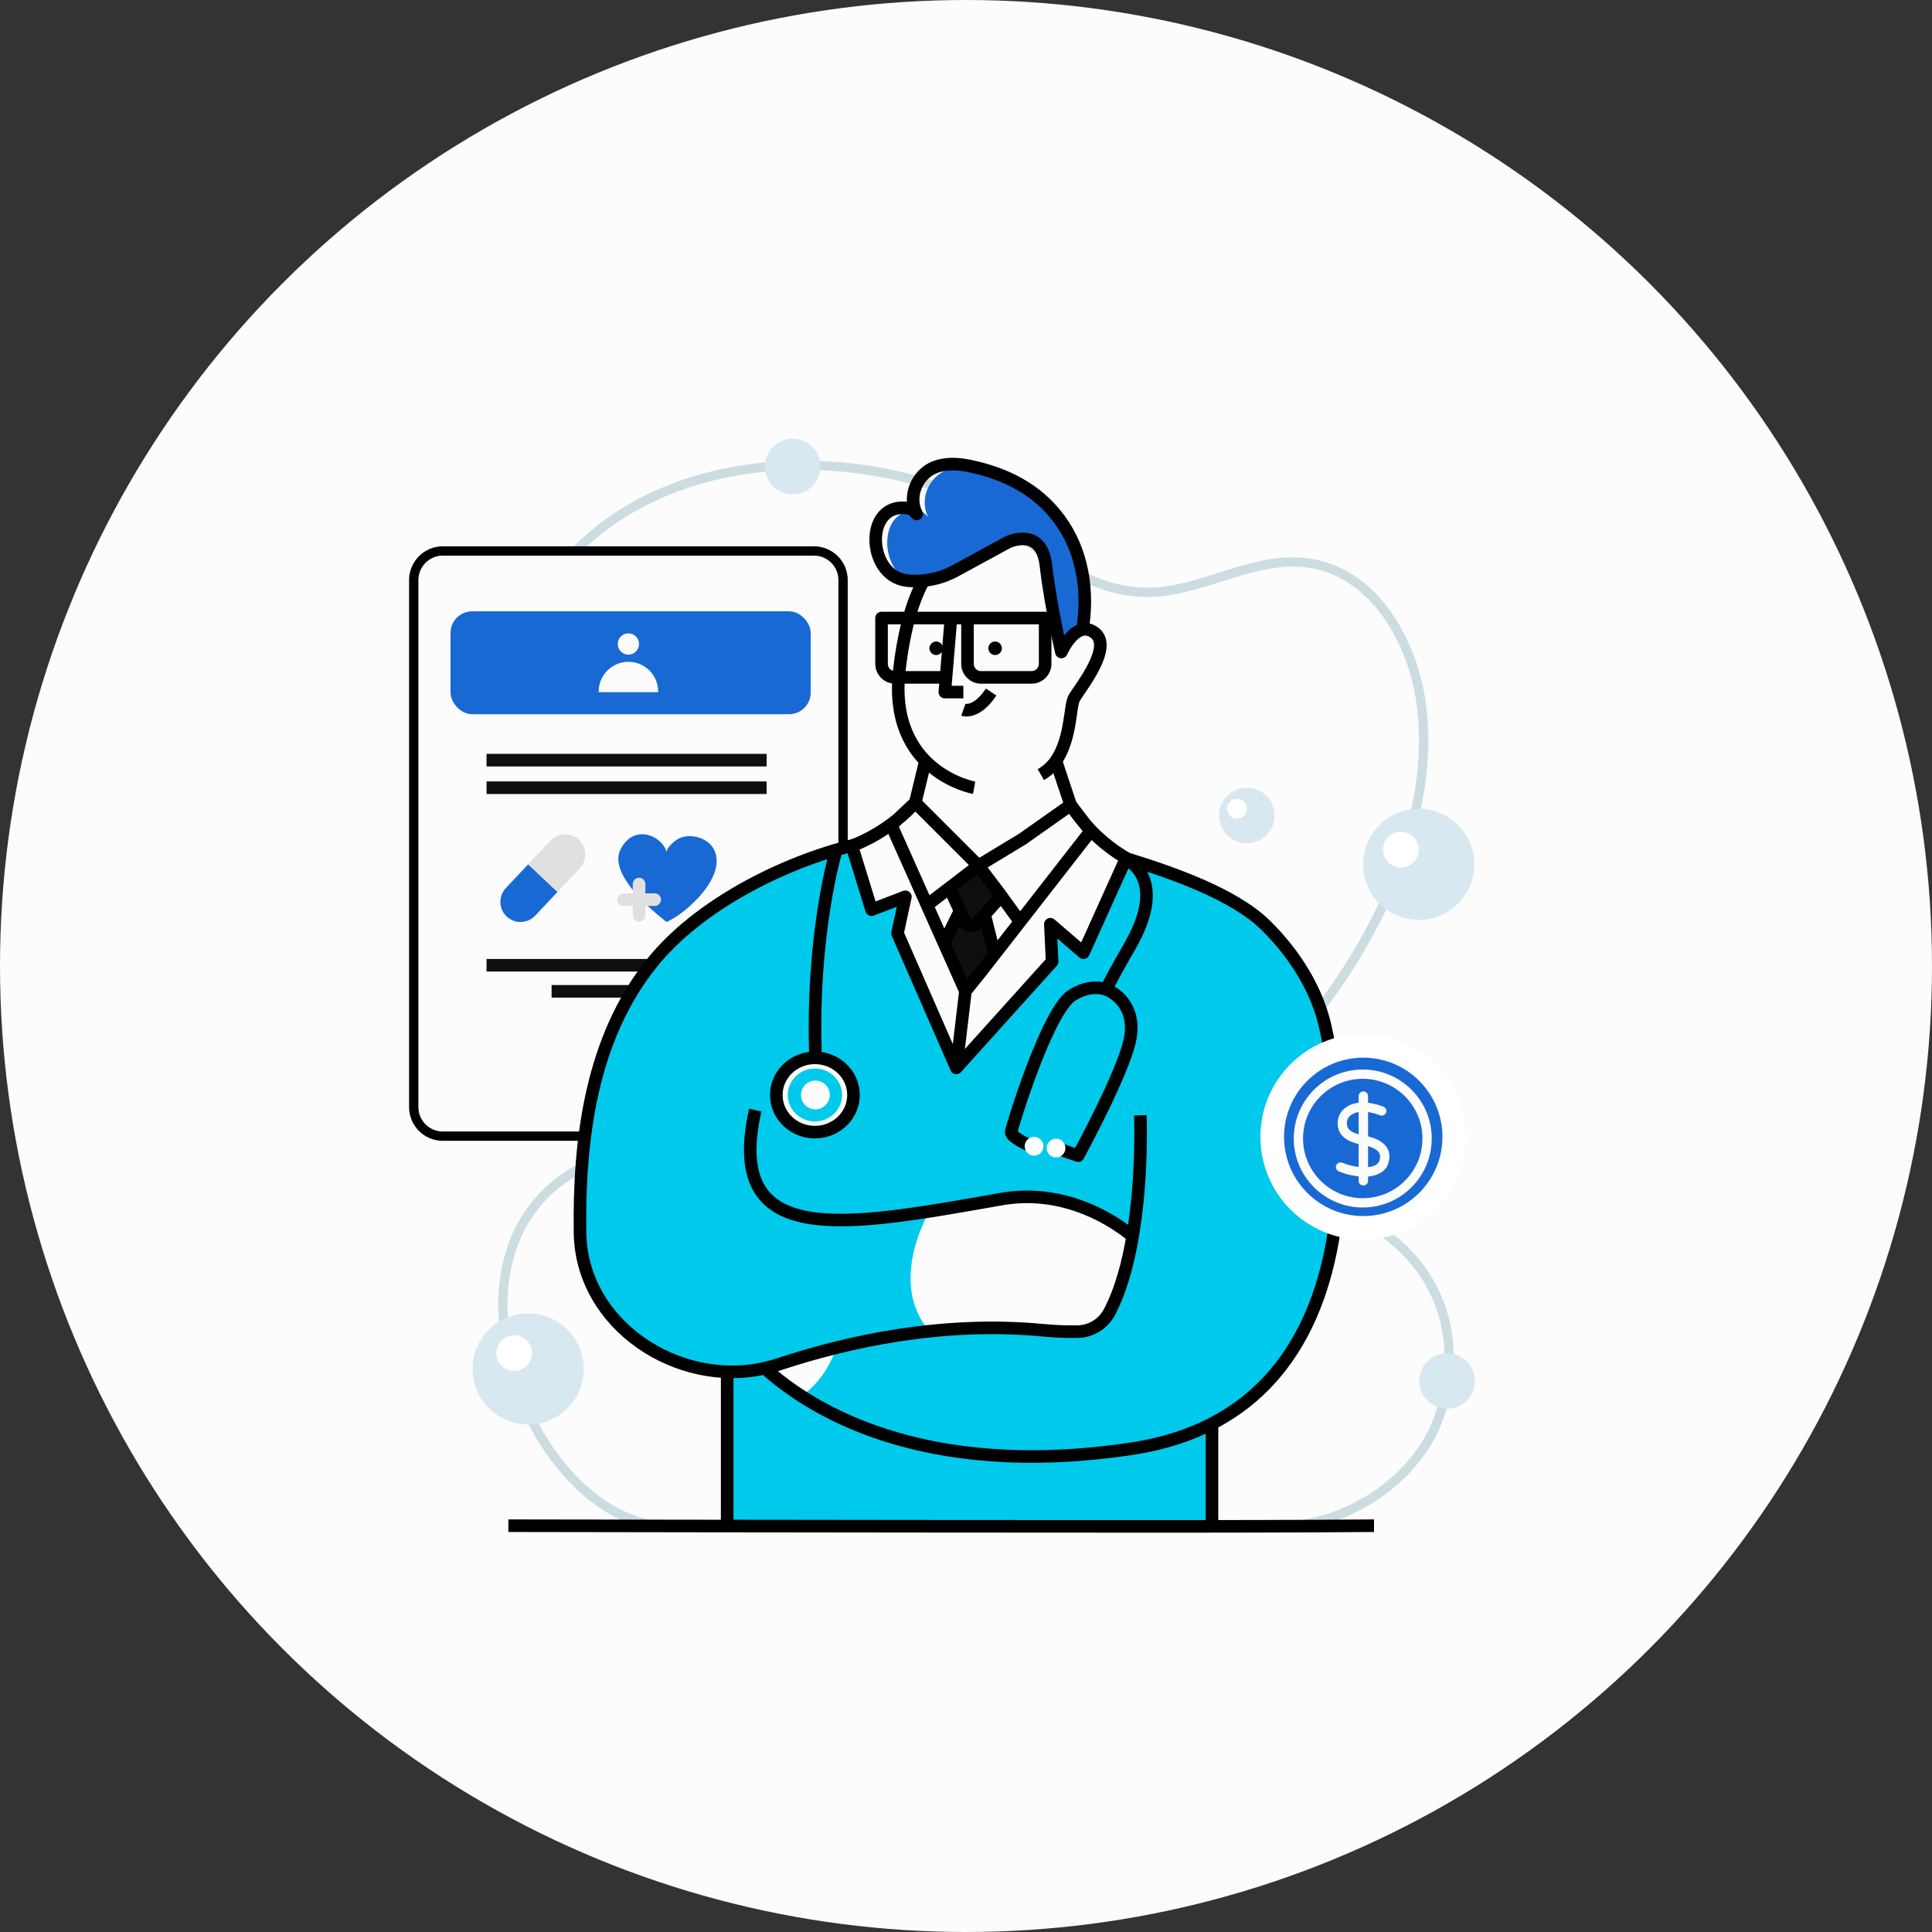 <svg width="112" height="112" viewBox="0 0 112 112" fill="none" xmlns="http://www.w3.org/2000/svg">
<rect x="0" y="0" width="112" height="112" fill="#333333" stroke="none"/>
<circle cx="56" cy="56" r="56" fill="#FCFCFC"/>
<path d="M33.372 31.941C33.397 31.912 33.426 31.885 33.452 31.858C38.702 26.644 47.184 25.974 53.958 28.101C57.269 29.14 59.867 32.059 62.98 33.508C64.016 33.989 65.108 34.305 66.302 34.338C69.425 34.423 72.343 32.358 75.458 32.596C79.436 32.894 81.778 36.916 82.344 40.491C83.278 46.402 80.573 52.816 77.205 57.539C75.356 60.134 73.276 62.529 71.28 65.005C69.732 66.932 68.711 69.846 70.759 71.848C73.477 74.505 74.314 68.625 77.519 69.968C85.498 73.308 84.587 80.469 82.776 83.535C81.123 86.339 77.935 88.22 74.684 88.486C74.168 88.529 73.65 88.529 73.134 88.486" stroke="#CCDDE2" stroke-width="0.54"/>
<path d="M47.753 69.258V69.283C47.753 69.83 50.177 71.918 50.542 72.305" stroke="#CCDDE2" stroke-width="0.54"/>
<path d="M40.212 88.459C39.477 88.484 38.782 88.481 38.122 88.454C30.485 87.516 24.741 72.305 33.727 67.687" stroke="#CCDDE2" stroke-width="0.54"/>
<path d="M48.874 49.036V33.624C48.873 32.695 48.12 31.942 47.19 31.94H25.666C24.737 31.944 23.986 32.696 23.985 33.624V64.183C23.986 65.112 24.74 65.864 25.669 65.864H47.194C47.403 65.865 47.61 65.825 47.803 65.747" stroke="black" stroke-width="0.54" stroke-linecap="round" stroke-linejoin="round"/>
<rect x="24.741" y="32.972" width="23.378" height="31.866" rx="2.514" fill="#FCFCFC"/>
<rect x="26.117" y="35.438" width="20.881" height="5.966" rx="1.257" fill="#1869D4"/>
<ellipse cx="36.429" cy="37.333" rx="0.617" ry="0.617" fill="#FCFCFC"/>
<path d="M34.706 40.126C34.693 39.501 35.019 38.919 35.557 38.603C36.096 38.287 36.764 38.287 37.302 38.603C37.841 38.919 38.167 39.501 38.154 40.126H34.706Z" fill="#FCFCFC"/>
<path d="M28.205 44.067H44.441" stroke="#0F0F0F" stroke-width="0.729"/>
<path d="M28.205 45.665H44.441" stroke="#0F0F0F" stroke-width="0.729"/>
<path d="M28.205 55.957H44.441" stroke="#0F0F0F" stroke-width="0.729"/>
<path d="M31.976 57.468H40.67" stroke="#0F0F0F" stroke-width="0.729"/>
<path d="M32.32 51.706L31.024 53.082C30.739 53.386 30.312 53.514 29.907 53.419C29.501 53.323 29.177 53.018 29.056 52.619C28.936 52.219 29.038 51.786 29.324 51.482L30.619 50.106L32.32 51.706Z" fill="#1869D4"/>
<path d="M33.613 50.328L32.318 51.706L30.617 50.106L31.913 48.729C32.355 48.261 33.093 48.238 33.563 48.678C34.029 49.121 34.052 49.857 33.613 50.328V50.328Z" fill="#E0E0E0"/>
<path d="M38.647 49.431C38.592 49.164 39.139 48.724 39.318 48.627C39.983 48.279 41.006 48.542 41.37 49.208C42.207 50.735 39.857 52.911 38.644 53.449C38.504 53.337 35.185 50.854 35.962 49.264C36.74 47.675 38.454 48.482 38.647 49.431V49.431Z" fill="#1869D4"/>
<path d="M36.143 52.153H37.952" stroke="#E0E0E0" stroke-width="0.729" stroke-linecap="round" stroke-linejoin="round"/>
<path d="M37.047 53.057V51.248" stroke="#E0E0E0" stroke-width="0.729" stroke-linecap="round" stroke-linejoin="round"/>
<path fill-rule="evenodd" clip-rule="evenodd" d="M71.986 52.559C71.986 52.559 67.808 50.308 65.113 49.763C65.113 49.763 65.094 50.166 64.646 51.158C64.198 52.151 62.875 55.085 62.875 55.085L60.889 53.577L60.919 55.825L55.472 61.644L52.028 54.106L52.487 51.986L50.525 52.737L49.477 48.998C49.477 48.998 44.312 50.16 39.862 53.741C35.413 57.321 34.138 62.902 33.725 67.687C33.312 72.472 33.808 77.518 40.13 79.223C40.13 79.223 43.1 79.968 45.519 78.971C46.273 78.66 47.367 78.37 48.516 78.115L48.479 78.128C48.479 78.128 47.957 79.937 46.447 80.922C46.447 80.922 49.093 82.933 53.615 83.81C58.136 84.686 67.692 85.211 72.507 81.032C77.323 76.854 77.52 69.965 77.52 69.965C77.52 69.965 79.084 56.665 71.986 52.559ZM47.243 64.314C46.785 64.299 46.425 63.919 46.434 63.461C46.444 63.003 46.819 62.638 47.277 62.641C47.735 62.645 48.105 63.016 48.107 63.474C48.099 63.944 47.713 64.319 47.243 64.314ZM65.579 72.114C65.589 72.061 65.598 72.016 65.605 71.981C65.717 71.417 64.95 71.068 62.986 70.173C62.706 70.045 62.401 69.906 62.07 69.754C59.426 68.535 53.882 70.224 53.882 70.224C53.882 70.224 51.427 74.297 53.866 77.155C55.034 77.051 55.877 77.019 55.877 77.019C57.972 76.801 59.42 76.998 60.57 77.155C61.569 77.291 62.343 77.396 63.122 77.174C64.709 76.722 65.402 73.052 65.579 72.114Z" fill="#00CAEB"/>
<path d="M70.257 83.251V88.487C61.804 88.487 50.367 88.474 42.104 88.463C42.002 85.769 41.841 79.57 42.525 79.525C43.4 79.472 44.326 78.911 45.394 80.186C46.462 81.461 50.933 83.742 57.196 84.278C63.459 84.814 68.74 83.339 69.913 82.701C69.914 82.701 70.257 82.089 70.257 83.251Z" fill="#00CAEB"/>
<path fill-rule="evenodd" clip-rule="evenodd" d="M45.132 63.477C45.132 62.333 46.077 61.406 47.243 61.406V61.405C48.409 61.405 49.355 62.333 49.355 63.477C49.355 64.621 48.41 65.549 47.243 65.549C46.077 65.549 45.132 64.621 45.132 63.477ZM48.818 63.477C48.818 62.631 48.111 61.943 47.243 61.943C46.375 61.943 45.669 62.631 45.669 63.477C45.669 64.323 46.375 65.012 47.243 65.012C48.111 65.012 48.818 64.323 48.818 63.477Z" fill="white"/>
<path d="M57.907 52.057L56.553 53.579C56.463 53.651 56.348 53.683 56.234 53.668C56.12 53.653 56.017 53.592 55.949 53.498L54.996 51.449L56.851 49.975L57.907 52.057Z" fill="#0F0F0F"/>
<path d="M57.048 53.021L57.623 55.328L55.947 57.456L54.696 54.681L55.623 52.801" fill="#0F0F0F"/>
<path d="M62.752 36.498C62.454 36.566 62.193 36.796 61.995 37.043C61.81 37.274 61.653 37.527 61.528 37.795C61.528 37.795 60.9 35.114 60.635 32.788C60.546 32.031 60.281 31.626 59.958 31.422C59.293 31 58.394 31.451 58.394 31.451L55.408 33.078C54.835 33.393 54.204 33.59 53.553 33.657C53.249 33.692 52.942 33.692 52.638 33.657C50.992 32.844 50.969 29.635 52.968 29.613C53.028 29.669 53.084 29.729 53.137 29.792C53.108 29.733 53.081 29.674 53.056 29.616C53.168 29.619 53.279 29.632 53.389 29.653C53.553 29.685 53.706 29.854 53.808 29.973C53.277 28.942 53.843 27.643 54.889 27.249C55.525 27.01 56.236 27.055 56.9 27.195C57.005 27.216 57.109 27.241 57.214 27.27C58.878 27.772 60.335 28.644 61.411 30.1C62.774 31.942 63.114 34.274 62.752 36.498V36.498Z" fill="#1869D4"/>
<path d="M43.783 64.355C41.96 72.474 48.956 71.114 58.047 69.513C61.295 68.942 64.059 70.352 65.66 71.667" stroke="black" stroke-width="0.729" stroke-linejoin="round"/>
<path d="M49.477 48.998C45.346 50.014 40.472 52.48 37.791 55.828C34.281 60.203 33.545 66.022 33.625 71.468C33.7 76.79 39.276 80.466 44.338 79.316" stroke="black" stroke-width="0.729" stroke-linejoin="round"/>
<path d="M51.617 47.01H51.62" stroke="black" stroke-width="0.729" stroke-linejoin="round"/>
<path d="M66.107 64.655C66.107 64.655 66.256 68.177 65.66 71.667C65.39 73.26 64.965 74.847 64.301 76.089C63.939 76.757 63.245 77.179 62.485 77.195C61.805 77.207 61.124 77.18 60.447 77.114C54.609 76.566 49.138 77.769 45.148 79.091C44.88 79.178 44.61 79.253 44.339 79.314C46.856 81.597 53.33 85.819 65.572 83.988C82.032 81.531 76.888 59.795 76.888 59.795C76.441 57.453 75.045 55.279 73.367 53.633C71.466 51.77 67.781 50.539 65.275 49.76" stroke="black" stroke-width="0.729" stroke-linejoin="round"/>
<path d="M56.471 45.668C56.471 45.668 51.463 44.774 52.134 38.868C52.432 36.24 53.006 34.633 53.549 33.654" stroke="black" stroke-width="0.729" stroke-linejoin="round"/>
<path d="M61.214 44.114C62.139 42.732 61.998 40.897 62.288 40.435C62.735 39.718 64.522 37.483 63.45 36.678C63.203 36.492 62.967 36.455 62.752 36.498C62.03 36.659 61.528 37.794 61.528 37.794C61.528 37.794 60.9 35.113 60.635 32.786C60.369 30.46 58.393 31.45 58.393 31.45L55.407 33.076C54.834 33.392 54.203 33.59 53.552 33.656C53.212 33.696 52.867 33.694 52.527 33.648C50.218 33.35 50.07 28.979 52.718 29.477C52.882 29.509 53.035 29.678 53.137 29.797C52.605 28.766 53.172 27.467 54.218 27.073C54.854 26.834 55.565 26.879 56.229 27.019C58.301 27.457 60.128 28.36 61.411 30.1C62.774 31.943 63.115 34.275 62.752 36.5" stroke="black" stroke-width="0.729" stroke-linejoin="round"/>
<path d="M55.846 40.12H54.772L54.842 39.27L55.129 35.827" stroke="black" stroke-width="0.729" stroke-linejoin="round"/>
<path d="M54.84 39.27H51.892C51.457 39.27 51.104 38.917 51.104 38.482V35.827H56.087V38.482C56.087 38.917 56.44 39.27 56.876 39.27H59.799C60.234 39.27 60.587 38.917 60.588 38.482V35.827H56.087" stroke="black" stroke-width="0.729" stroke-linejoin="round"/>
<path d="M55.846 41.147C55.846 41.147 56.606 41.415 57.456 40.117" stroke="black" stroke-width="0.729" stroke-linejoin="round"/>
<path d="M55.441 61.904L60.991 55.745L60.89 53.576L62.809 55.23L65.275 49.763L65.282 49.748C64.679 49.393 64.116 48.973 63.604 48.496C63.368 48.275 63.145 48.044 62.934 47.802C62.685 47.52 62.453 47.223 62.238 46.913L62.065 46.668" stroke="black" stroke-width="0.729" stroke-linejoin="round"/>
<path d="M59.082 53.363L57.939 51.789L56.721 50.183L59.278 48.636L62.067 46.668L62.931 47.802L63.222 48.184L62.517 49.088L57.009 56.157V56.16L55.967 57.456" stroke="black" stroke-width="0.729" stroke-linejoin="round"/>
<path d="M53.74 52.468L56.719 50.186L53.059 46.528L51.672 47.836L55.966 57.458L55.441 61.905L52.029 54.106L52.486 51.987L50.524 52.736L49.385 49.036C50.694 48.531 51.877 47.748 52.854 46.74L53.061 46.526" stroke="black" stroke-width="0.729" stroke-linejoin="round"/>
<path d="M57.939 52.057L56.583 53.579C56.493 53.651 56.378 53.683 56.264 53.668C56.15 53.653 56.047 53.592 55.98 53.498L55.026 51.449" stroke="black" stroke-width="0.729" stroke-linejoin="round"/>
<path d="M57.08 53.021L57.655 55.328" stroke="black" stroke-width="0.729" stroke-linejoin="round"/>
<path d="M55.655 52.801L54.727 54.681" stroke="black" stroke-width="0.729" stroke-linejoin="round"/>
<path d="M62.065 46.668L61.214 44.111C60.983 44.435 60.684 44.706 60.339 44.906" stroke="black" stroke-width="0.729" stroke-linejoin="round"/>
<path d="M53.645 44.111L53.061 46.526" stroke="black" stroke-width="0.729" stroke-linejoin="round"/>
<ellipse cx="57.688" cy="37.582" rx="0.392" ry="0.392" fill="black"/>
<circle cx="54.272" cy="37.582" r="0.392" fill="black"/>
<path d="M65.21 49.786C65.21 49.786 67.845 50.798 65.478 54.888C64.733 56.17 64.33 56.93 64.123 57.365" stroke="black" stroke-width="0.729" stroke-linejoin="round"/>
<path d="M59.619 66.369C59.619 66.369 58.589 65.908 58.62 65.625C58.651 65.341 60.723 58.564 62.162 57.687C63.601 56.809 64.523 57.566 64.523 57.566C64.523 57.566 65.921 58.323 65.5 60.298C65.079 62.275 62.502 66.994 62.502 66.994L61.491 66.649" stroke="black" stroke-width="0.729" stroke-linejoin="round"/>
<path d="M48.48 49.281C48.48 49.281 46.982 54.197 47.288 61.518" stroke="black" stroke-width="0.729" stroke-linejoin="round"/>
<ellipse cx="47.241" cy="63.478" rx="2.237" ry="2.153" transform="rotate(-0.28 47.241 63.478)" stroke="black" stroke-width="0.729" stroke-linejoin="round"/>
<path d="M70.26 88.487V82.526V82.374" stroke="black" stroke-width="0.729" stroke-linejoin="round"/>
<path d="M42.155 88.465V79.521V79.518" stroke="black" stroke-width="0.729" stroke-linejoin="round"/>
<ellipse cx="59.946" cy="66.45" rx="0.544" ry="0.544" fill="white"/>
<circle cx="61.22" cy="66.556" r="0.544" fill="white"/>
<ellipse cx="82.247" cy="50.106" rx="3.22" ry="3.22" fill="#D7E8F0"/>
<ellipse cx="81.211" cy="49.254" rx="1.036" ry="1.036" fill="white"/>
<ellipse cx="30.619" cy="79.358" rx="3.22" ry="3.22" fill="#D7E8F0"/>
<circle cx="72.281" cy="47.275" r="1.61" fill="#D7E8F0"/>
<ellipse cx="29.806" cy="78.443" rx="1.036" ry="1.036" fill="white"/>
<ellipse cx="83.889" cy="80.054" rx="1.61" ry="1.61" fill="#D7E8F0"/>
<ellipse cx="71.707" cy="46.887" rx="0.573" ry="0.573" fill="white"/>
<ellipse cx="45.949" cy="27.045" rx="1.61" ry="1.61" fill="#D7E8F0"/>
<ellipse cx="79.028" cy="65.905" rx="5.961" ry="5.961" fill="white"/>
<ellipse cx="79.028" cy="65.905" rx="4.591" ry="4.591" fill="#1869D4"/>
<path d="M79 70C76.795 70 75 68.205 75 66C75 63.795 76.795 62 79 62C81.205 62 83 63.795 83 66C83 68.205 81.205 70 79 70ZM79 62.539C77.089 62.539 75.539 64.089 75.539 66C75.539 67.911 77.089 69.461 79 69.461C80.911 69.461 82.461 67.911 82.461 66C82.461 64.089 80.904 62.539 79 62.539Z" fill="#FCFCFC"/>
<path d="M79.089 68.212C78.577 68.212 78.024 68.082 77.608 67.904C77.471 67.843 77.403 67.686 77.464 67.549C77.526 67.413 77.683 67.352 77.819 67.406C78.365 67.638 79.205 67.775 79.683 67.57C79.826 67.509 79.915 67.42 79.956 67.311C80.024 67.12 80.024 66.963 79.956 66.84C79.833 66.628 79.498 66.464 79.007 66.369C78.577 66.287 77.444 66.082 77.553 64.99C77.587 64.642 77.778 64.341 78.092 64.15C78.604 63.829 79.376 63.836 80.201 64.157C80.338 64.212 80.406 64.369 80.352 64.505C80.297 64.642 80.14 64.71 80.004 64.655C79.335 64.396 78.741 64.375 78.372 64.608C78.201 64.717 78.099 64.86 78.085 65.038C78.051 65.406 78.208 65.672 79.103 65.836C79.771 65.959 80.215 66.205 80.427 66.567C80.577 66.833 80.591 67.147 80.461 67.495C80.365 67.748 80.167 67.945 79.894 68.061C79.662 68.171 79.382 68.212 79.089 68.212Z" fill="#FCFCFC"/>
<path d="M79.034 68.724C78.884 68.724 78.761 68.601 78.761 68.451V63.543C78.761 63.392 78.884 63.27 79.034 63.27C79.184 63.27 79.307 63.392 79.307 63.543V68.451C79.307 68.601 79.184 68.724 79.034 68.724Z" fill="#FCFCFC"/>
<path d="M29.47 88.447C29.47 88.447 33.889 88.455 40.105 88.463C48.372 88.474 59.807 88.487 68.258 88.487C74.774 88.487 79.621 88.447 79.654 88.447" stroke="black" stroke-width="0.729" stroke-linejoin="round"/>
</svg>
